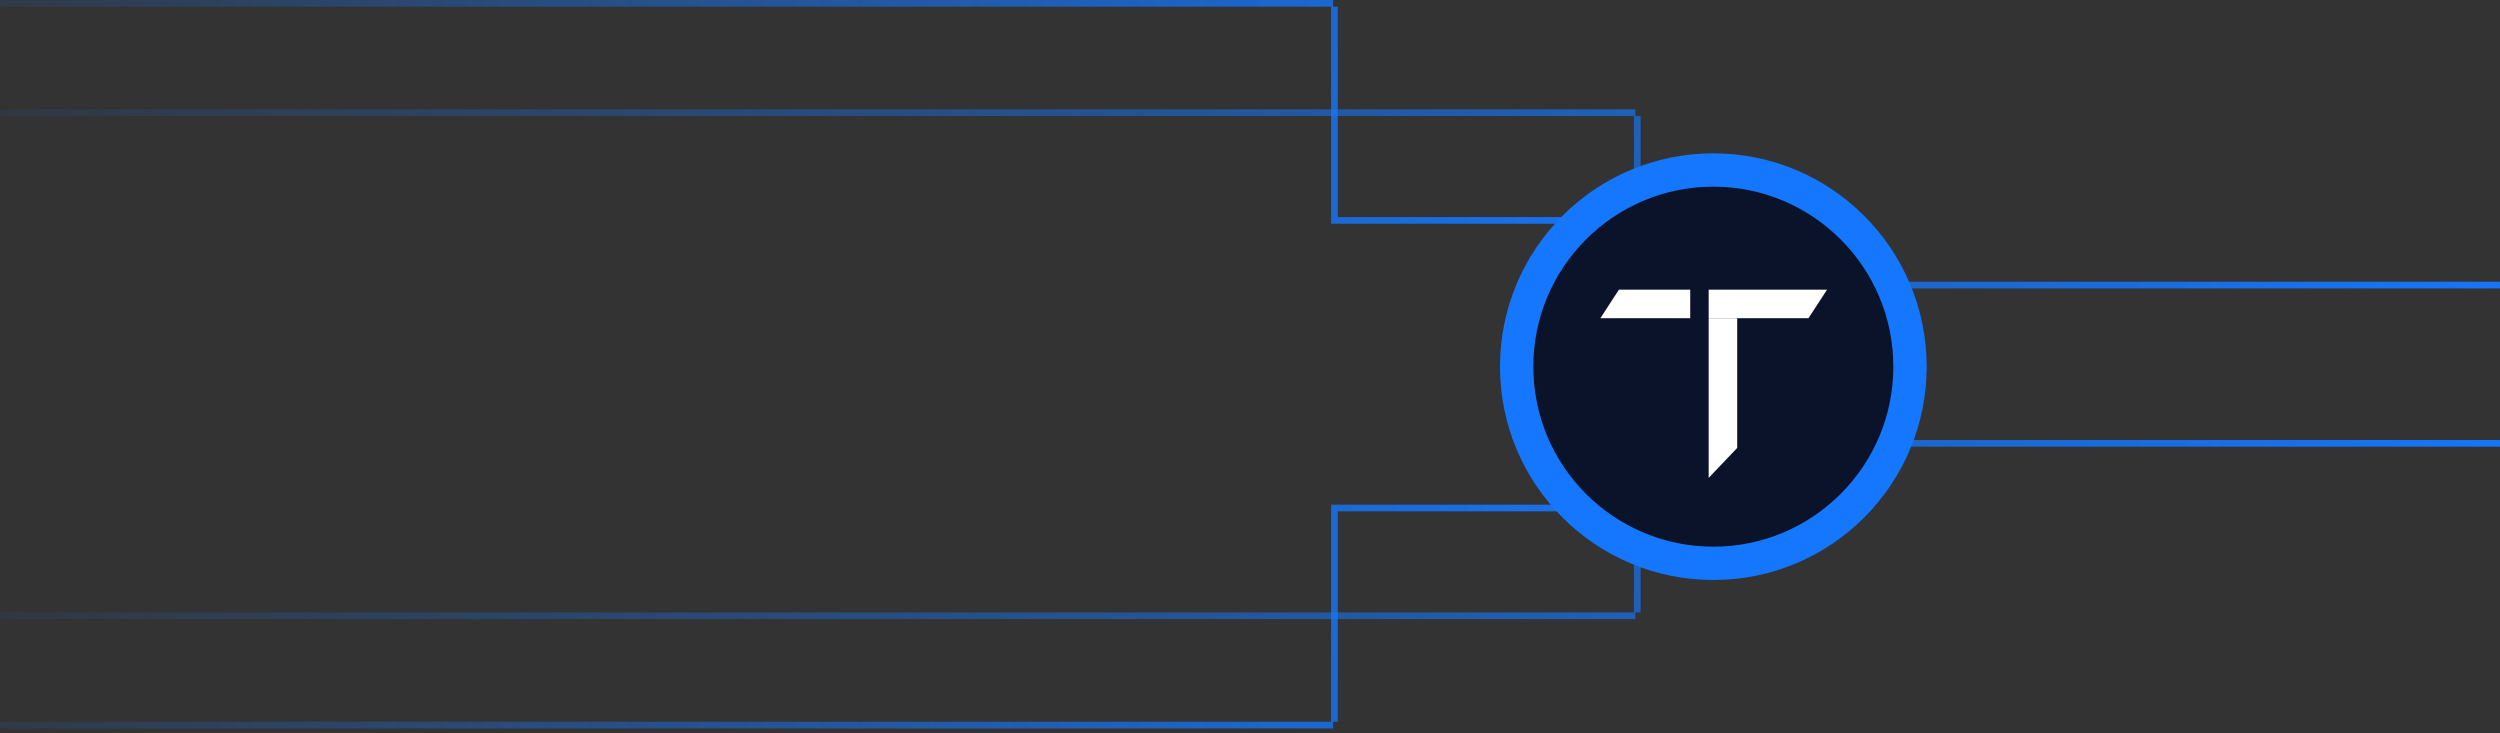 <svg width="375" height="110" viewBox="0 0 375 110" fill="none" xmlns="http://www.w3.org/2000/svg">
<rect x="0" y="0" width="375" height="110" fill="#333333" stroke="none"/>
<path fill-rule="evenodd" clip-rule="evenodd" d="M199.664 1H-42V0H199.965V1H200.664V32.56H270V33.56H199.665V32.561H199.664V1Z" fill="url(#paint0_linear)"/>
<path fill-rule="evenodd" clip-rule="evenodd" d="M245.092 17.396H-49V16.396H245.303V17.396H246.092V42.261H245.092V17.396ZM245.092 42.262H375V43.262H245.092V42.262Z" fill="url(#paint1_linear)"/>
<path fill-rule="evenodd" clip-rule="evenodd" d="M199.664 108.262H-42V109.262H199.965V108.262H200.664V76.701H270V75.701H199.665V76.701H199.664V108.262Z" fill="url(#paint2_linear)"/>
<path fill-rule="evenodd" clip-rule="evenodd" d="M245.092 91.865H-49V92.865H245.303V91.865H246.092V67H245.092V91.865ZM245.092 67H375V66H245.092V67Z" fill="url(#paint3_linear)"/>
<circle cx="257" cy="55" r="29.5" fill="#0A132A" stroke="#1577FE" stroke-width="5"/>
<path d="M256.301 71.683L260.579 67.191V47.727H256.301V71.683Z" fill="white"/>
<path d="M256.301 43.451V47.729H271.273L274.054 43.451H256.301Z" fill="white"/>
<path fill-rule="evenodd" clip-rule="evenodd" d="M253.533 43.451H242.838L240.058 47.729H253.533V45.483V43.451Z" fill="white"/>
<defs>
<linearGradient id="paint0_linear" x1="260.983" y1="33.56" x2="-30.414" y2="2.709" gradientUnits="userSpaceOnUse">
<stop stop-color="#1577FE"/>
<stop offset="1" stop-color="#1577FE" stop-opacity="0"/>
</linearGradient>
<linearGradient id="paint1_linear" x1="384.291" y1="63.813" x2="-32.318" y2="19.167" gradientUnits="userSpaceOnUse">
<stop stop-color="#1577FE"/>
<stop offset="1" stop-color="#1577FE" stop-opacity="0"/>
</linearGradient>
<linearGradient id="paint2_linear" x1="260.983" y1="75.701" x2="-30.414" y2="106.553" gradientUnits="userSpaceOnUse">
<stop stop-color="#1577FE"/>
<stop offset="1" stop-color="#1577FE" stop-opacity="0"/>
</linearGradient>
<linearGradient id="paint3_linear" x1="384.291" y1="45.449" x2="-32.318" y2="90.095" gradientUnits="userSpaceOnUse">
<stop stop-color="#1577FE"/>
<stop offset="1" stop-color="#1577FE" stop-opacity="0"/>
</linearGradient>
</defs>
</svg>
